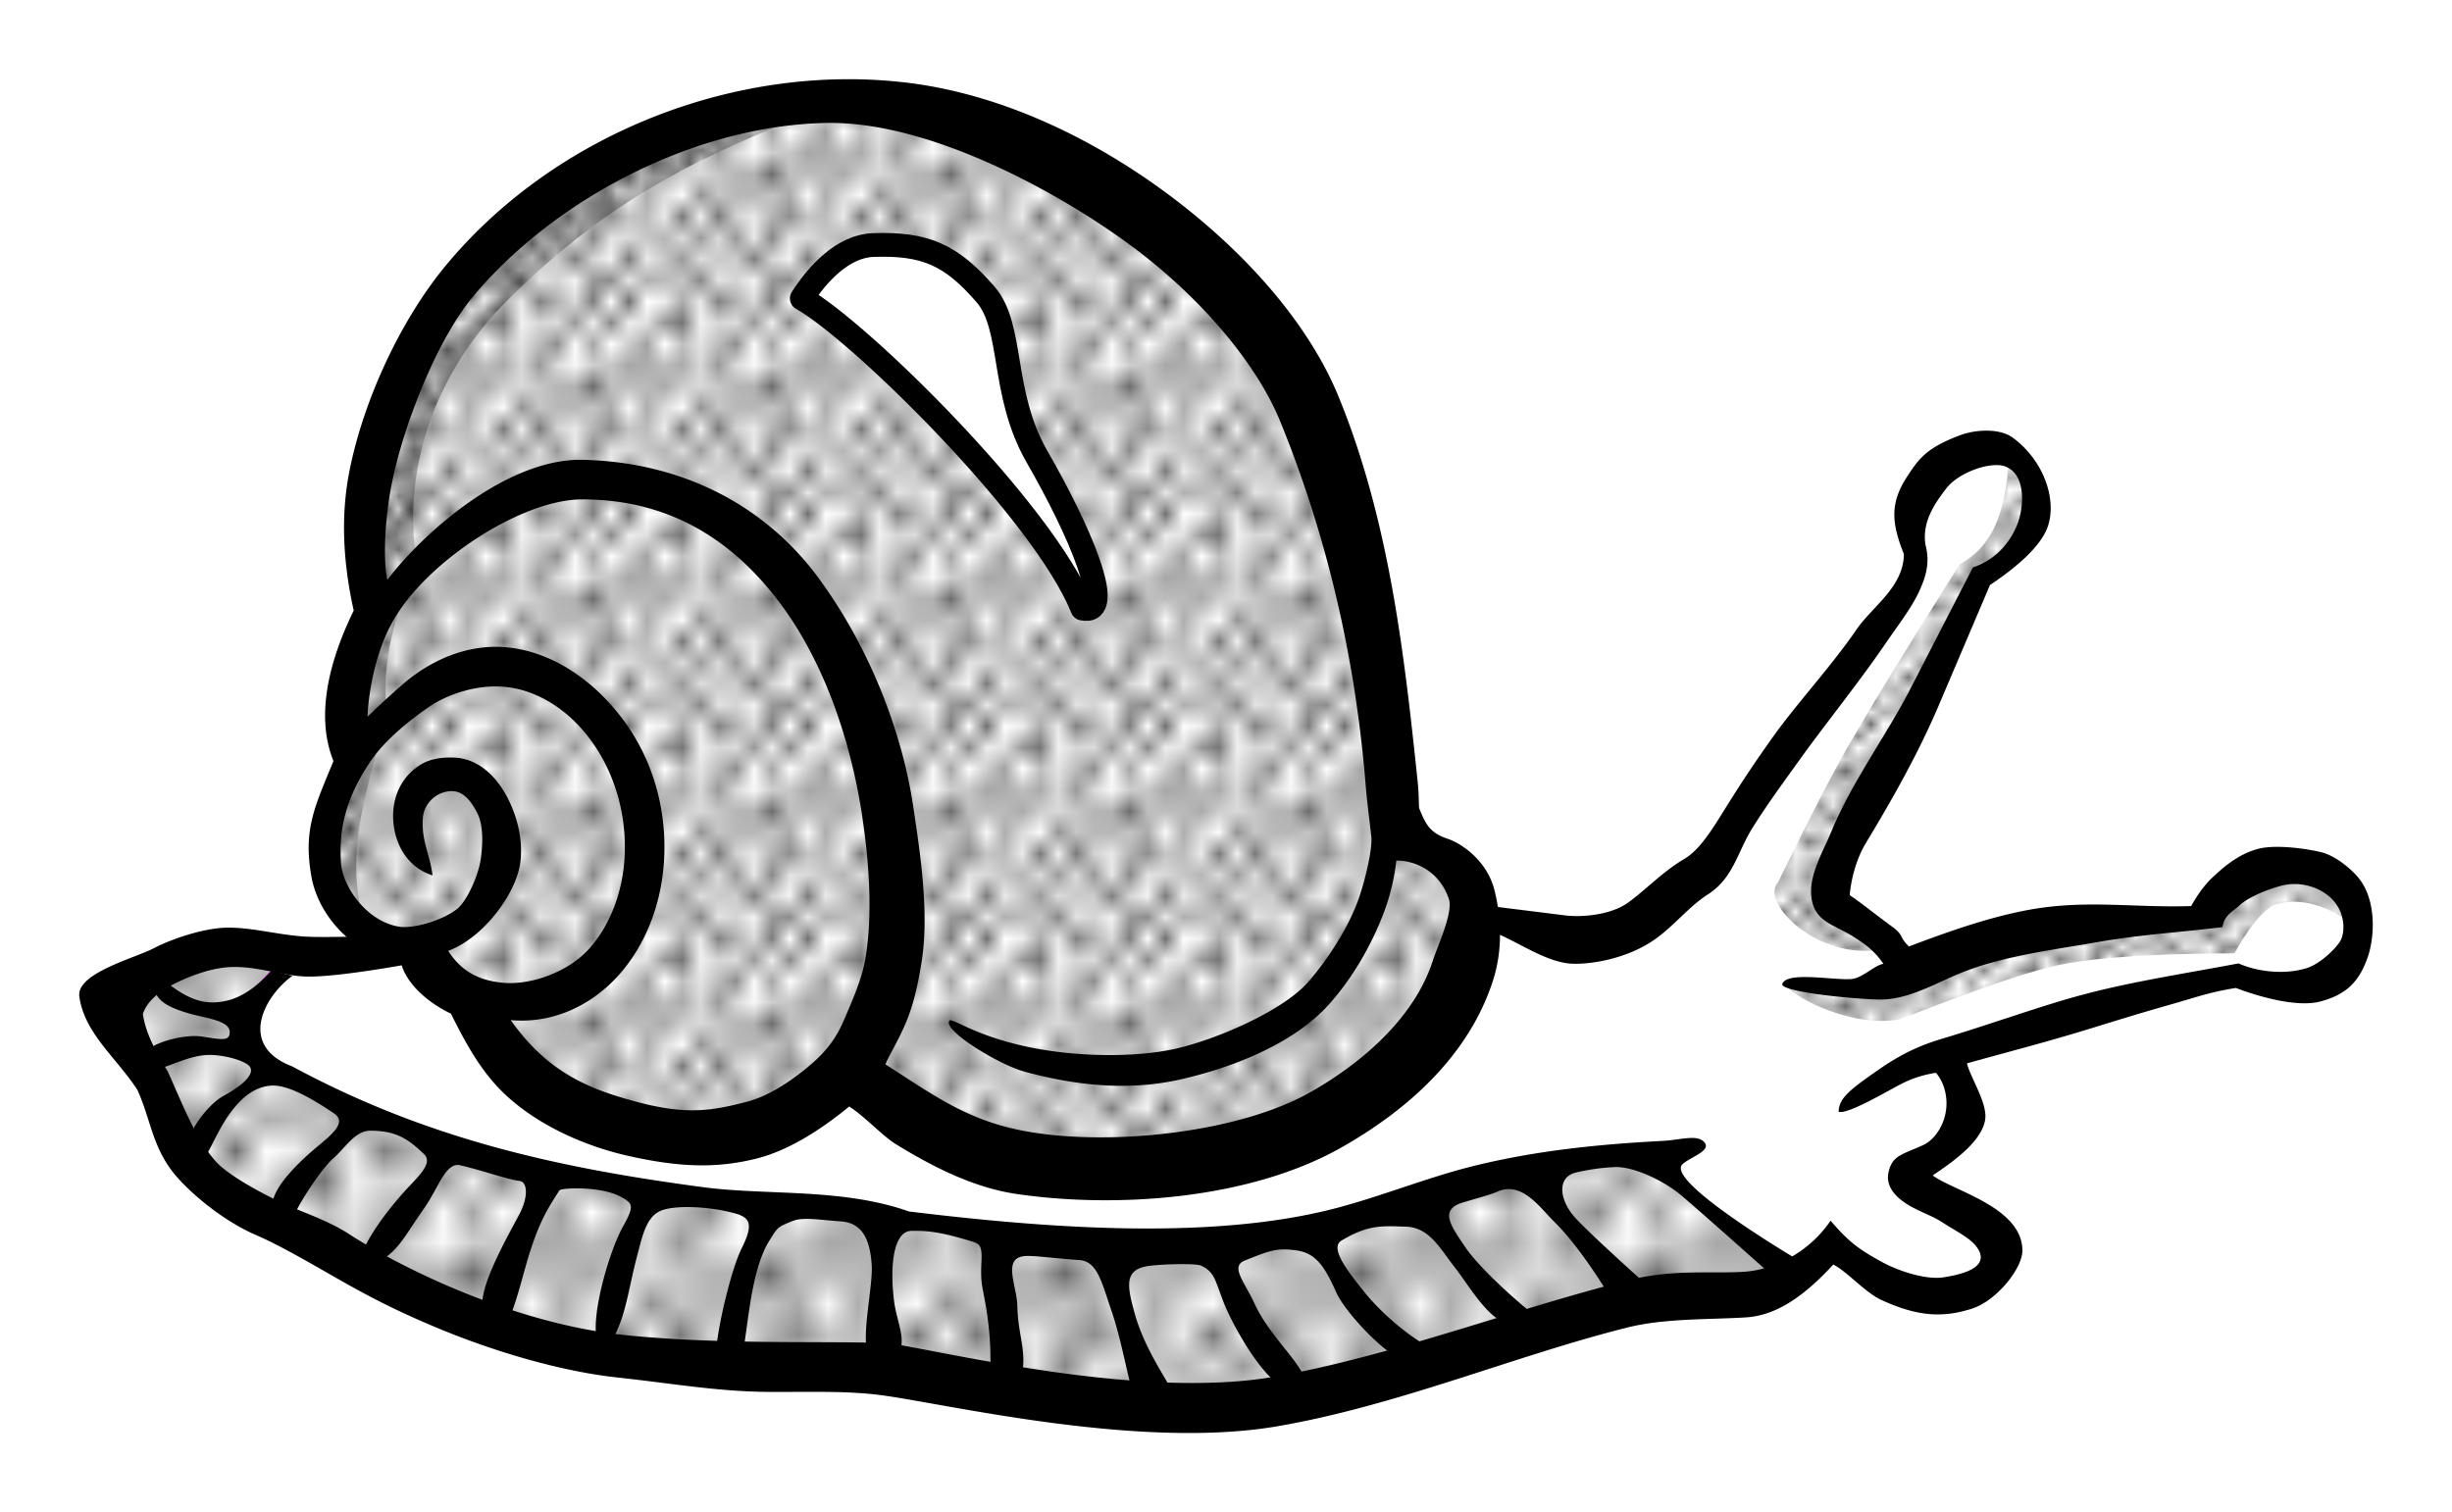<svg xmlns="http://www.w3.org/2000/svg" xmlns:xlink="http://www.w3.org/1999/xlink" width="116.975" height="72.161" viewBox="0 0 109.664 67.651"><defs><pattern xlink:href="#a" id="b" patternTransform="matrix(.562 0 0 .525 5.657 947.523)"/><pattern xlink:href="#a" id="c" patternTransform="matrix(.542 0 0 .595 0 946)"/><pattern xlink:href="#a" id="e" patternTransform="matrix(1.325 0 0 1.375 .625 946.375)"/><pattern xlink:href="#a" id="d" patternTransform="matrix(.8 0 0 .95 5.625 948)"/><pattern id="a" patternTransform="scale(10)" height="10" width="10" patternUnits="userSpaceOnUse"><circle r=".45" cy=".81" cx="2.567"/><circle r=".45" cy="2.33" cx="3.048"/><circle r=".45" cy="2.415" cx="4.418"/><circle r=".45" cy="3.029" cx="1.844"/><circle r=".45" cy="1.363" cx="6.08"/><circle r=".45" cy="4.413" cx="5.819"/><circle r=".45" cy="4.048" cx="4.305"/><circle r=".45" cy="3.045" cx="5.541"/><circle r=".45" cy="5.527" cx="4.785"/><circle r=".45" cy="5.184" cx="2.667"/><circle r=".45" cy="1.448" cx="7.965"/><circle r=".45" cy="5.049" cx="7.047"/><circle r=".45" cy=".895" cx="4.34"/><circle r=".45" cy=".34" cx="7.125"/><circle r=".45" cy="1.049" cx="9.553"/><circle r=".45" cy="2.689" cx="7.006"/><circle r=".45" cy="2.689" cx="8.909"/><circle r=".45" cy="4.407" cx="9.315"/><circle r=".45" cy="3.87" cx="7.82"/><circle r=".45" cy="5.948" cx="8.27"/><circle r=".45" cy="7.428" cx="7.973"/><circle r=".45" cy="8.072" cx="9.342"/><circle r=".45" cy="9.315" cx="8.206"/><circle r=".45" cy="9.475" cx="9.682"/><circle r=".45" cy="6.186" cx="9.688"/><circle r=".45" cy="6.296" cx="3.379"/><circle r=".45" cy="8.204" cx="2.871"/><circle r=".45" cy="8.719" cx="4.59"/><circle r=".45" cy="9.671" cx="3.181"/><circle r=".45" cy="7.315" cx="5.734"/><circle r=".45" cy="6.513" cx="6.707"/><circle r=".45" cy="9.67" cx="5.73"/><circle r=".45" cy="8.373" cx="6.535"/><circle r=".45" cy="7.154" cx="4.37"/><circle r=".45" cy="7.25" cx=".622"/><circle r=".45" cy="5.679" cx=".831"/><circle r=".45" cy="8.519" cx="1.257"/><circle r=".45" cy="6.877" cx="1.989"/><circle r=".45" cy="3.181" cx=".374"/><circle r=".45" cy="1.664" cx="1.166"/><circle r=".45" cy=".093" cx="1.151"/><circle r=".45" cy="10.093" cx="1.151"/><circle r=".45" cy="4.451" cx="1.302"/><circle r=".45" cy="3.763" cx="3.047"/></pattern></defs><path d="M37.905 4.448c-6.43.11-13.467 3.118-17.451 7.904-3.526 4.234-4.412 13.624-3.522 14.514-1.477 2.756-1.775 5-.973 6.32-1.064 1.83-1.518 3.83-1.287 5.07.294 1.572 2.082 3.882 3.528 3.834-.633.056-3.662.321-4.756.344-1.29.027-2.907-.355-4.164-.064-1.565.361-3.14 1.07-3.666 2.588-.36 1.038.685 2.09 1.136 3.092.658 1.459 1.242 3.082 2.278 4.226 1.335 1.476 5.488 2.971 5.488 2.971 2.722 1.796 8.01 4.7 13.143 5.254 4.84.523 10.999.4 12.236.615 3.086.536 11.096 2.518 16.984 1.514 5.278-.9 11.083-3.03 16.162-4.293 3.602-.896 6.554.247 8.965-3.026 1.361 1.387 3.096 2.916 5.051 2.518.963-.179 1.933-.77 2.262-1.305.62-1.009.167-1.7-.688-2.16-1.03-.379-2.37-1.38-3.213-2.012 1.323-.971 1.489-1.05 2.416-2.792.241-.966-.525-1.683-.84-2.456 4.436-1.475 8.113-2.946 13.135-3.726 1.056.478 2.827.693 3.653.312 1.257-.58 2.383-2.207 1.513-3.783-.432-.783-1.798-1.871-3.277-1.506-1.773.438-2.976 1.402-3.277 2.332-4.462.12-8.988 1.072-13.45 2.334-.959-1.547-1.632-2.065-2.779-2.648-.906-.645-.91-1.324-.316-2.469l6.625-12.625c.8-.25 1.577-.888 2.209-2.148.19-.99-.052-2.29-1.2-3.28-.905-.58-2.373-.184-3.341.883-.883 1.074-1.22 2.585-.758 3.658.438 1.678-3.63 5.588-5.742 8.53-1.382 1.924-2.85 4.365-4.23 5.869-.32.348-1.306 1.381-2.466 2.142-1.065.7-2.894.696-3.658.698l-3.632-1.197c-.16-.124-.226-.514-.307-.84-.402-1.603-2.098-1.204-2.778-2.313-.824-1.345-.58-1.683-.697-2.803-.595-5.664-1.272-11.474-3.426-16.748-2.344-5.74-10.454-12.27-18.181-13.195a19.936 19.936 0 00-2.71-.133z" fill="#fff" fill-rule="evenodd" stroke="#f60" stroke-width=".354"/><path d="M18.508 42.336s-3.955.355-5.166.38c-1.29.027-2.907-.357-4.164-.066-1.565.36-3.14 1.07-3.666 2.587-.36 1.039.685 2.092 1.136 3.094.658 1.459 1.243 3.081 2.278 4.225 1.335 1.476 5.488 2.972 5.488 2.972 2.722 1.796 8.012 4.7 13.144 5.254 4.84.523 10.999.399 12.236.614 3.086.535 11.096 2.518 16.984 1.514 5.278-.9 11.082-3.03 16.161-4.294 3.601-.896 6.554.248 8.966-3.024 1.361 1.386 3.095 2.916 5.05 2.518.963-.179 1.933-.77 2.262-1.306.62-1.009.166-1.699-.688-2.159-1.031-.379-2.37-1.381-3.212-2.013 1.322-.971 1.489-1.05 2.417-2.792.24-.966-.527-1.683-.842-2.456 4.436-1.476 8.112-2.946 13.135-3.726 1.056.478 2.828.694 3.654.314 1.257-.58 2.383-2.208 1.514-3.785-.433-.783-1.8-1.871-3.278-1.506-1.773.438-2.977 1.402-3.278 2.332-4.462.12-8.987 1.073-13.449 2.335-.959-1.547-1.634-2.066-2.78-2.65-.906-.644-.91-1.323-.316-2.468l6.624-12.625c.8-.25 1.578-.888 2.21-2.148.19-.989-.052-2.29-1.199-3.28-.905-.58-2.374-.183-3.342.885-.883 1.073-1.22 2.584-.757 3.657.438 1.678-3.63 5.586-5.742 8.528-1.382 1.925-2.851 4.366-4.232 5.87-.32.348-1.305 1.382-2.464 2.143-1.066.7-2.894.696-3.658.697l-3.474-1.071c-1.115 4.622-3.372 8.845-11.086 11.158-6.552 1.16-12.168-.387-17.222-3.554-5.27 2.501-10.57 4.402-16.331-3.074-1.353-.72-2.392-1.693-2.913-3.08z" fill="none" stroke="#0ff" stroke-width=".354"/><g fill="url(#b)" fill-rule="evenodd" transform="translate(1.3 -961.585)"><path d="M78.666 1005.516c-.7.108 2.401 2.106 4.95 1.68.353-.088 4.667-1.89 7.115-2.43 2.574-.57 7.91-.531 7.91-.531s1.014-1.97 1.9-2.21c1.246-.337 2.593.24 3.536 1.06.73-1.293-1.345-3.086-3.403-2.872-1.29.134-3.137 2.298-3.137 2.298s-6.312.368-9.37 1.105c-2.016.486-5.391 2.077-5.833 2.165-.442.088-3.668-.265-3.668-.265zM82.82 1004.058c-.952-1.35-1.282-1.458-2.43-2.74l7.159-14.23s1.8-1.072 2.077-1.99c.292-.968-.044-2.872-1.06-3.226-.136 2.034-.43 3.975-2.21 4.95 0 0-3.605 5.654-5.243 8.577-1.034 1.847-2.89 5.654-2.89 5.654-.843.894 1.785 3.51 4.597 3.005z"/></g><path d="M35.444 966.449c-5.083 1.974-9.361 3.885-14.054 8.573-3.045 3.042-4.737 7.248-4.066 11.668-.897 2.239-1.595 4.478-1.326 6.717-.704 3.14-2.029 6.164-.972 9.634-2.022-1.333-2.25-3.999-.619-8.043-.79-2.188-.085-4.293 1.238-6.364-1.281-4.792.222-9.85 3.889-15.114 5.378-5.746 10.647-6.523 15.91-7.071z" fill="url(#c)" fill-rule="evenodd" transform="translate(1.3 -961.585)"/><path d="M36.312 1009.503c.759.19 4.512 3.368 7.829 3.851 4.129.602 9.936.152 13.574-1.894 2.682-1.508 5.212-3.745 6.16-6.672.365-1.124.26-2.426.045-3.283-.402-1.603-2.098-1.204-2.778-2.313-.824-1.346-.58-1.683-.697-2.802-.595-5.665-1.271-11.476-3.425-16.75-2.344-5.74-10.455-12.27-18.183-13.195-7.066-.845-15.604 2.303-20.158 7.772-3.526 4.234-4.413 13.625-3.523 14.515-1.478 2.756-1.775 5-.973 6.32-1.064 1.83-1.519 3.83-1.287 5.07.32 1.713 2.415 4.31 3.907 3.769.085 1.01.51 2.032 2.362 2.474 2.005 3.316 5.032 5.61 7.727 5.929 4.753.563 6.414-.023 9.42-2.79z" fill="url(#d)" fill-rule="evenodd" stroke="red" stroke-width=".354" transform="translate(1.3 -961.585)"/><path d="M71.41 1020.121c-5.078 1.264-10.882 3.394-16.16 4.294-5.889 1.004-13.898-.979-16.984-1.514-1.237-.215-7.397-.091-12.236-.614-5.133-.554-10.423-3.458-13.144-5.254 0 0-4.153-1.496-5.488-2.972-1.035-1.144-1.62-2.766-2.278-4.225-.451-1.001-1.496-2.055-1.136-3.093.526-1.518 2.1-2.227 3.666-2.588 1.257-.29 2.874.093 4.164.066l-2.305 2.408c-.222 1.28.554 1.728.973 2.475 2.71 1.405 5.42 2.57 8.131 3.624 3.38.823 6.72 1.76 10.21 2.254 3.214.329 6.635.039 9.634 1.016l10.871 1.37c3.035.649 6.07-.587 9.104-1.105 3.324-1.115 6.647-2.227 9.856-2.652.904-.454 2.101-.664 3.712-.53 2.295 2.047 5.96 4.454 6.619 5.61-2.952 1.148-3.607.535-7.208 1.43z" fill="url(#e)" fill-rule="evenodd" stroke="#f0f" stroke-width=".354" transform="translate(1.3 -961.585)"/><path style="line-height:normal;text-indent:0;text-align:start;text-decoration-line:none;text-decoration-style:solid;text-decoration-color:#000;text-transform:none;block-progression:tb;white-space:normal;isolation:auto;mix-blend-mode:normal;solid-color:#000;solid-opacity:1" d="M12.137 43.426c-.703.781-1.399 1.234-2.116 1.367-.877.163-1.568-.059-2.563-.837-.197.21-.502.295-.505.448.18.422.617.682 1.573.954.63.178 1.743.299 1.748.802.004.427-.324.353-1.254.21-.646-.1-1.756.163-2.255.483.205.391.323.716.453.922.6-.172 1.357-.578 2.144-.583.725 0 1.655.28 1.82.538.163.257-.104.701-1.193 1.3-.427.233-.956.806-1.32 1.42.011.44.26.781.615 1.13.36-.676.583-1.189.975-1.737.504-.705 1.082-1.211 1.85-1.277.757-.065 1.904.617 2.826 1.24.576.39-.031.901-.775 1.517-.714.592-1.93 1.75-1.969 2.522a4.1 4.1 0 001.026.397c.301-.645 1.202-1.992 1.671-2.403.55-.482.996-1.27 1.69-1.257.991.019 1.548.227 2.39 1.055.438.432-.35 1.061-.986 1.785-.821.934-1.368 1.749-1.682 2.387.25.226.707.296.896.477.714-.498.995-1.132 1.762-2.216.653-.923.97-2.095 1.626-1.94 1.06.247 2.08.63 2.662.703.323.041.413.663-.02 1.493-.433.826-1.657 2.947-1.654 3.983a1.49 1.49 0 001.293.448c.46-1.172.688-2.63 1.309-4.01.302-.673.57-1.055.844-1.494.074-.117 1.888-.206 2.771.3.505.289.603.37.07 1.325-.565 1.013-1.353 3.626-1.196 4.882.24.11.31.141.725.184.629-1.139.696-2.217 1.125-3.832.21-.785.378-1.66 1.03-1.943.591-.256 1.989-.206 3.039.04.845.198 1.236.351.59 1.634-.455.905-1.07 3.468-1.142 4.582.134.311.623.239 1.177.198.266-1.389.371-3.79 1.212-5.138.372-.595.347-.588 1.03-.863.464-.186 1.2-.05 2.178.02.841.061 1.29.666 1.362 1.997.045.833-.4 2.843-.225 3.702.368.083.992.152 1.483.095.252-.6-.152-1.373-.26-2.225-.213-1.695.008-3.14.777-3.147.624-.01 1.23.01 2.81.507.594.187.149.987.38 2.12.326 1.609.36 2.595.34 3.724.335.122.896.272 1.374.222.29-1.14-.14-1.852-.17-3.226-.02-.952-.757-2.254.507-2.225.5.01 1.49.135 2.261.184.801.05.996.955 1.435 2.244.53 1.551.818 3.511.958 3.507 1.183.246.955.02 1.626-.076.13 0-1.053-1.577-1.512-3.202-.367-1.3-.534-2.062.623-2.213.623-.082 2.091-.118 2.324-.01.607.294.61.623 1.017 1.668.342.878 1.495 2.983 2.432 3.62.406 0 .597-.164 1.186-.239-.306-.845-1.599-1.947-2.248-3.352-.467-1.012-1.1-1.661-.426-1.93 1.06-.42 1.408-.585 2.33-.444.821.126 1.224.681 1.755 1.878.31.697 1.498 2.042 2.397 2.687.507.056.917.049 1.54-.364-.889-.528-1.983-1.455-2.752-2.43-.605-.767-1.517-1.88-.955-2.216 1.206-.723 1.817-.652 2.85-.624 1.08.03 1.51.915 2.26 1.878.551.706 1.446 2.246 2.225 2.392.365.07.92-.087 1.093-.473-.616-.494-2.254-1.931-2.91-2.906-.598-.888-1.103-1.572-.241-1.918.197-.079 1.386-.394 1.677-.529 1.115-.516 1.93.721 2.577 1.353 1.115 1.091 2.298 3.047 2.298 3.047l1.634-.412s-2.145-1.917-2.94-2.754c-.834-.879-.872-1.896-.052-2.095a9.534 9.534 0 011.756-.247c.743-.033 2.1.518 3.035 1.32 1.13.968 3.826 3.377 3.826 3.377l1.345-.536s-6.024-3.547-5.174-4.296c.379-.333 1.326-.605.955-.994-.324-.34-1.062-.083-1.847-.042-2.907.153-5.69.437-8.467 1.125-2.092.518-4.196 1.386-6.273 1.917-5.699 1.458-13.24.81-18.968.116-2.979-1.058-6.362-.71-9.199-1.086-6.304-.84-12.246-2.09-18.378-5.4-2.51-.95-1.205-3.203.003-4.058-.316-.083-.653-.158-.944-.227z" color="#000" font-weight="400" font-family="sans-serif" overflow="visible" fill-rule="evenodd"/><path style="line-height:normal;text-indent:0;text-align:start;text-decoration-line:none;text-decoration-style:solid;text-decoration-color:#000;text-transform:none;block-progression:tb;white-space:normal;isolation:auto;mix-blend-mode:normal;solid-color:#000;solid-opacity:1" d="M87.72 19.451c-1.583.578-1.919 1.1-2.423 1.867-.82 1.25-.661 2.16-.146 3.475-.022 1.464-1.363 2.294-2.096 3.336-1.125 1.646-2.65 3.29-3.725 4.787a57.096 57.096 0 00-2.005 2.988c-.646 1.025-1.23 2.066-1.99 2.518-.99.586-1.649 1.319-2.514 1.953-.735.538-2.011.677-2.82.576l-3.382-.422-.425.971c1.273.308 2.599 1.411 3.892 1.592.714.1 2.482-.102 3.826-1 .918-.613 1.575-1.504 2.477-2.084 1.146-.737 1.308-1.891 2.01-3.006.702-1.115 1.538-2.245 2.177-3.135 1.038-1.446 2.572-3.351 3.743-5.064.585-.857 1.16-1.585 1.511-2.342.353-.757.477-1.358.286-2.09-.168-1.042.44-1.874.92-2.508.563-.745 2.026-1.24 2.656-.992.973.382.807 1.904.527 2.598-.38.939-1.075 1.613-1.982 1.914l-2.81 5.458c-1.07 2.076-2.603 4.14-3.517 6.35-.375.904-.963 1.88-.908 2.81.073 1.22.975 1.335 1.818 1.858.514.32.994.637 1.415 1.26-.378.05-.923.615-1.386.674-.72.093-3.028-.385-3.142.26.202.385 3.75.681 4.467.662 1.042-.027 1.993-.505 3.135-1.023 1.965-.89 4.33-1.165 6.42-1.532 2.056-.361 3.696-.442 5.668-.683.084-.553.471-.694.765-.975.29-.277.99-.635 1.819-.865.91-.253 1.807.064 2.326.593.61.623.577 1.522.353 1.881-.224.36-.914 1.023-1.507 1.203-1.027.312-2.232.141-3.037-.214-2.748.515-5.068.86-7.392 1.515-1.688.475-3.863 1.255-5.87 1.855-1.152.344-1.96.778-2.808 1.365-1.36.94-1.79 1.296-1.817 1.897.358.157 2.213-.935 2.715-1.195a5.004 5.004 0 011.64-.543c.406.474.526 1.135.45 1.68-.103.724-.537 1.332-1.03 1.556-.954.434-1.353.451-1.535 1.184-.174.703.4 1.2.879 1.49.498.302 1.056.478 1.51.771.594.384 1.194.68 1.492 1.038.434.522.446 1.147-1.441 1.431-.77.117-1.983-.277-2.713-.673-1.131-.614-1.553-.966-2.325-1.862-.961 1.417-2.518 2.196-3.873 2.285-1.41.093-3.138-.125-5.086.36-5.145 1.28-10.81 3.463-15.984 4.346-5.635.96-13.645-.902-16.807-1.452-.435-.075-1.03-.083-1.865-.093-.835-.01-1.871-.01-3.017-.016-2.293-.012-5.026-.068-7.399-.324-2.433-.263-4.95-1.015-7.188-1.928-1.992-.812-3.762-1.752-5.054-2.588-.939-.607-2.097-.978-2.922-1.36-1.174-.542-2.515-1.317-3.017-1.872-.901-.996-1.485-2.547-2.159-4.041-.521-.856-.981-1.678-1.111-2.569.182-.524.645-.951 1.318-1.3.673-.35 1.503-.665 2.274-.766 1.276-.168 2.544.361 3.707.396 1.35.042 4.504-.543 4.504-.543l-.516-1.308s-3.01.133-4.08.06c-1.389-.094-2.7-.521-3.934-.36-.822.106-1.938.446-2.794.89-.857.444-3.464 1.114-3.319 2.156.23 1.648 1.639 2.709 2.598 4.178.64 1.423.666 2.68 1.836 3.972.833.92 2.216 1.986 3.47 2.52.904.384 2.269 1.164 3.09 1.635 1.491.855 2.877 1.643 5.248 2.615 2.292.94 5.247 1.844 7.834 2.123 2.467.266 4.485.632 6.791.644 1.615.01 3.445-.063 5.026.15 3.027.41 11.52 2.439 17.662 1.391 5.383-.918 10.7-3.182 15.713-4.43 1.653-.41 3.67-.344 5.271-.445 1.418-.089 2.667-1.022 3.905-2.363.621.31 1.42 1.252 2.173 1.594 1.518.69 2.66.827 4.05.37 1.09-.36 2.228-1.79 2.234-2.577.014-1.957-3.11-2.686-4.012-3.377.894-.596 2.175-1.495 2.344-2.473.128-.742-.645-1.868-.811-2.537 1.368-.391 3.564-.95 5.598-1.583 1.03-.32 2.34-.721 3.53-1.057 1.113-.314 1.716-.548 2.901-.735 1.091.417 2.745.867 3.746.612 1.257-.32 1.79-.964 2.149-1.989.3-.862.407-2.484-.37-3.494-.34-.443-1.07-1.035-1.671-1.191-.601-.157-2.03-.37-2.838-.166-.987.248-1.732.977-2.096 1.316-.346.323-.716.867-.92 1.248-2.591.089-4.745-.311-7.356.187-1.735.33-3.526.96-5.269 1.622-.444-.442-.227-.458-.64-.806-.842-.611-1.44-1.11-2.008-1.49.056-.665.279-1.593.709-2.307 1.208-2.004 2.359-4.035 3.271-6.179L89 26.172c1.08-.723 2.287-1.692 2.6-2.658.385-1.19-.195-2.912-1.576-3.932-.598-.442-1.69-.356-2.305-.13z" color="#000" font-weight="400" font-family="sans-serif" overflow="visible" fill-rule="evenodd"/><path style="line-height:normal;text-indent:0;text-align:start;text-decoration-line:none;text-decoration-style:solid;text-decoration-color:#000;text-transform:none;block-progression:tb;white-space:normal;isolation:auto;mix-blend-mode:normal;solid-color:#000;solid-opacity:1" d="M37.688 3.545c-6.697.08-13.436 3.151-17.717 8.293-2.049 2.46-3.702 6.038-4.336 9.2-.431 2.15-.257 4.292.184 6.276-.31.635-.57 1.26-.773 1.873-.594 1.79-.699 3.46-.132 4.858-.828 2.023-1.36 3.046-.988 5.158.266 1.514 1.368 2.708 2.285 3.222.564.316 1.178.481 1.713.611.224.961 1.208 1.817 2.243 2.31.709 1.426 1.389 2.64 2.422 3.612 1.54 1.449 3.677 2.334 5.459 2.74 2.429.553 4.07.558 5.784.132 1.407-.35 2.872-1.278 4.149-2.33.709.457 1.481 1.314 2.094 1.69 1.507.924 3.382 1.931 5.404 2.226 4.417.643 10.35.257 14.473-2.06 2.872-1.616 5.703-4.043 6.814-7.471.488-1.505.343-2.985.072-4.065-.322-1.285-1.422-2.074-2.103-2.3-.81-.27-.98-.675-1.262-1.356-.028-.196-.005-.588-.076-1.264-.596-5.675-1.27-11.622-3.522-17.136-1.317-3.226-4.085-6.413-7.535-9-3.45-2.588-7.594-4.564-11.79-5.067a21.898 21.898 0 00-2.862-.152zM36.976 5.5c4.613-.079 10.426 3.124 13.663 5.53 3.134 2.33 5.584 5.29 6.611 7.805 2.055 5.032 3.349 10.474 3.815 16.14.08.971.168 1.554.266 2.454.057.529-.262 1.914-.564 2.773-.527 1.501-1.625 3.022-2.296 3.77-1.12 1.247-4.039 2.526-5.91 2.947-1.712.385-4.376.394-6.666-.102-2.29-.495-3.25-1.254-3.427-1.166-.34.445 2.249 1.987 3.317 2.28 2.362.648 4.708.875 6.988.363 2.173-.489 5.013-1.523 6.663-3.36 1.055-1.175 1.944-2.697 2.516-4.276.27-.743.434-1.55.498-2.16.896 0 1.932.506 2.345 1.701.214.619-.484 2.067-.724 2.81-.787 2.425-3.016 4.473-5.508 5.875-3.153 1.773-8.855 2.415-12.676 1.726-2.653-.478-4.202-1.667-6.285-2.995.118-.321.512-.954.841-1.694.39-.877.594-1.765.77-2.853.355-2.178-.04-4.804-.374-7.021-.514-3.42-2.022-7.219-4.28-10.256-2.257-3.037-5.871-5.113-10.49-5.22-3.256-.075-6.94 3.031-8.747 5.368-.24-1.196-.027-3.195.207-4.337.59-2.884 2.128-6.534 3.605-8.308 3.689-4.43 10-7.695 15.842-7.794zM26.028 22.34c4.078 0 6.877 1.979 8.888 4.684 2.012 2.706 3.158 6.256 3.641 9.463.285 1.893.494 4.273.157 6.34-.168 1.033-.668 2.092-.956 2.777-.47 1.122-1.11 1.724-1.857 2.316-.812.643-1.686 1.164-2.532 1.378-1.497.379-2.621.61-4.945-.02-1.98-.536-3.895-1.244-5.582-3.642 1.87.168 3.6-.645 4.82-2.004 1.228-1.368 1.982-3.284 2.05-5.418.075-2.419-.71-4.595-2.012-6.238-1.24-1.565-2.936-2.747-4.836-2.995-1.742-.227-3.366.44-4.591 1.417-.466.372-1.505 1.333-1.837 1.666.038-.987.324-2.865 1.158-4.316 1.54-2.682 5.771-5.407 8.434-5.407zm-3.487 8.384c1.586.141 3.06 1.147 4.068 2.654.869 1.299 1.39 2.97 1.333 4.781-.055 1.747-.681 3.268-1.598 4.29-.916 1.02-2.58 1.64-3.867 1.515-1.26-.122-1.93-.66-2.434-1.428 1.54-.558 3.027-2.516 3.223-3.922.133-.952-.09-1.986-.553-2.896-.463-.91-1.27-1.799-2.445-1.828-.81-.02-1.4.15-1.955.718-.462.474-.681 1.08-.723 1.668-.083 1.177.472 2.482 1.754 2.883-.118-.975-.508-1.523-.43-2.58.04-.553.49-1.102 1.167-1.181.604-.07.976.408 1.273.992.297.584.216 1.523.154 1.998-.101.774-.627 1.923-1.06 2.271-.61.49-1.93.906-2.606.796-1.42-.229-2.51-1.76-2.591-2.84-.13-1.741.37-3.174 1.359-4.612.628-.913 1.735-1.803 2.585-2.384.93-.636 2.26-.993 3.346-.895z" color="#000" font-weight="400" font-family="sans-serif" overflow="visible" fill-rule="evenodd"/><path d="M35.859 13.35c2.585 1.45 10.815 9.537 12.551 13.876 1.537.334-.16-3.544-2.035-6.805-1.625-2.826-1.03-5.787-2.296-7.248-1.536-1.773-2.694-2.296-5.038-2.21-1.325.048-2.469 1.269-3.182 2.386z" fill="#fff" fill-rule="evenodd" stroke="#000" stroke-width="1.063" stroke-linejoin="round"/></svg>